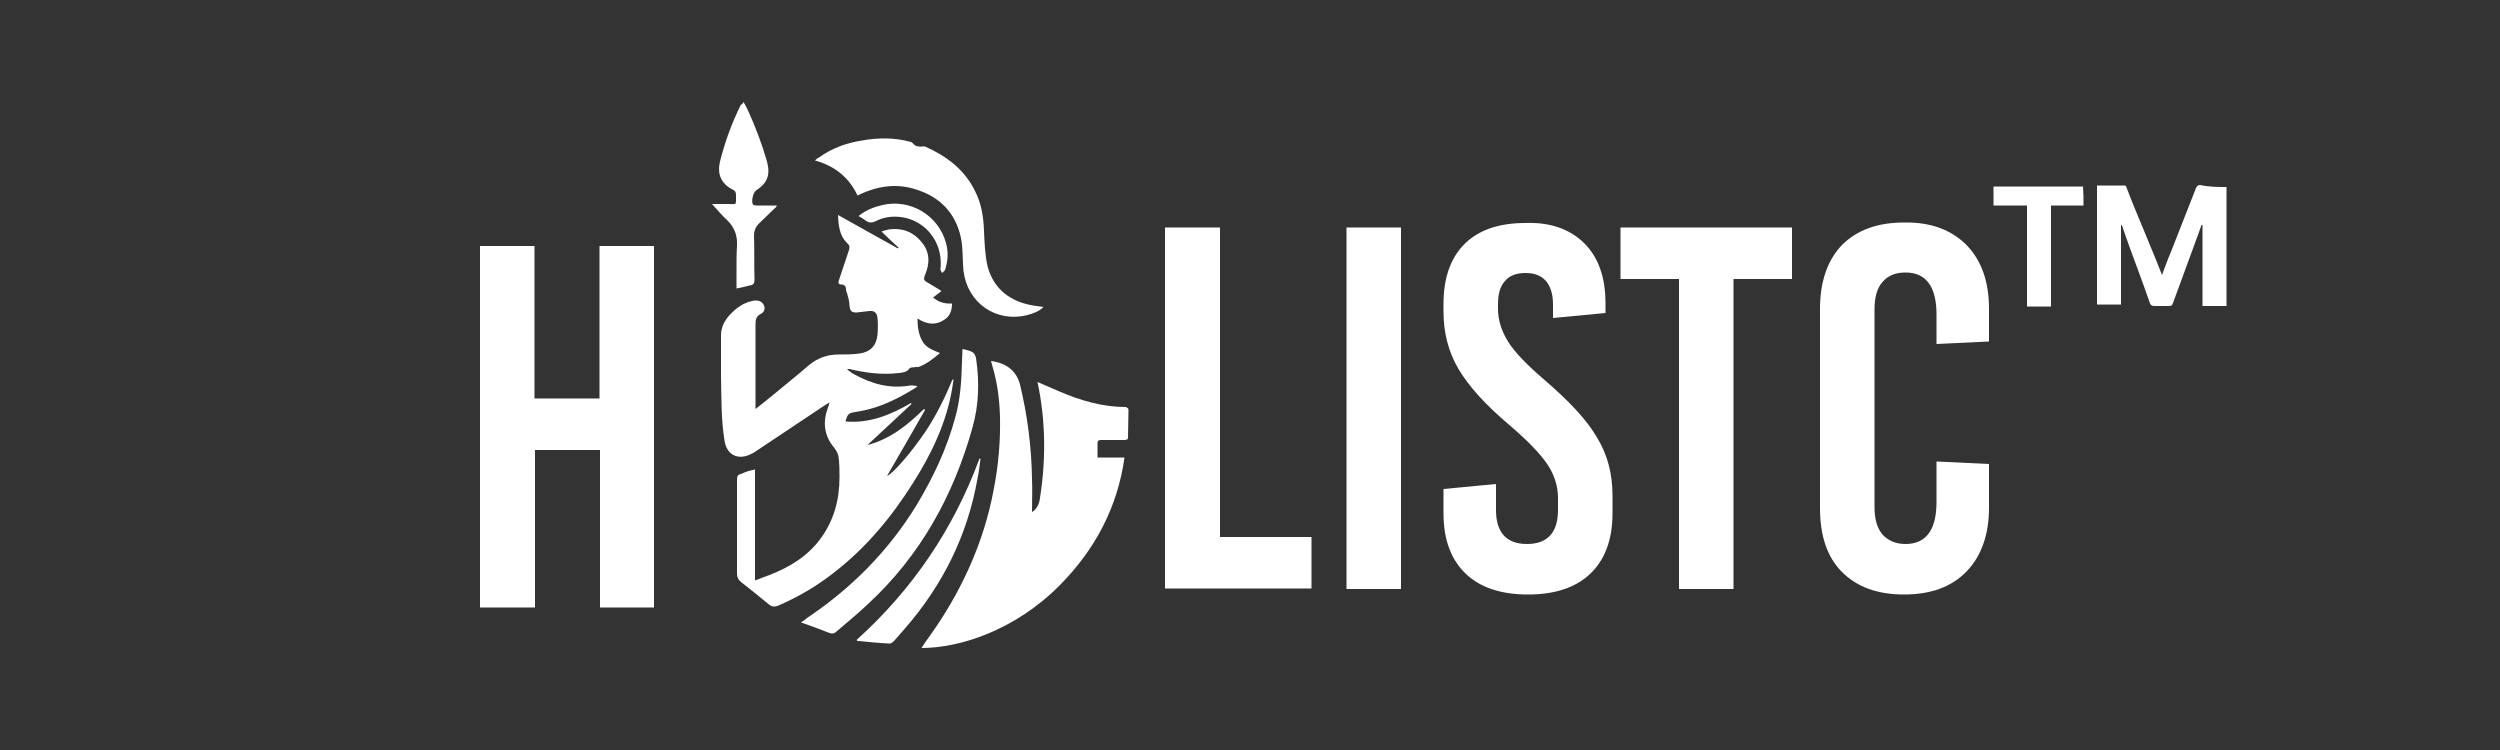 <svg xml:space="preserve" style="enable-background:new 0 0 500 150;" viewBox="0 0 500 150" y="0px" x="0px" xmlns:xlink="http://www.w3.org/1999/xlink" xmlns="http://www.w3.org/2000/svg" id="Layer_1" version="1.1">
<rect x="0" y="0" width="500" height="150" fill="#333333" stroke="none"/>
<style type="text/css">
	.st0{fill:#FFFFFF;}
</style>
<path d="M130.9,121.5h-10.9V90h-13v31.5H96V49.2h10.9v30.5h13V49.2h10.9V121.5z" class="st0"></path>
<path d="M244,107.4h18.3v10.3H233V45.5H244V107.4z" class="st0"></path>
<path d="M280.2,117.8h-10.9V45.5h10.9V117.8z" class="st0"></path>
<path d="M316.9,48.7c2.8,2.8,4.2,6.8,4.2,12v1.9l-10.5,1v-2.7c0-2.1-0.5-3.6-1.4-4.7c-1-1.1-2.3-1.6-4.1-1.6
	c-1.8,0-3.2,0.5-4.1,1.6c-1,1.1-1.4,2.6-1.4,4.7v0.9c0,2.2,0.7,4.4,2,6.5c1.3,2.1,3.7,4.6,7.2,7.6c5,4.3,8.6,8.1,10.6,11.6
	c2.1,3.4,3.1,7.3,3.1,11.6v3.6c0,5.2-1.5,9.2-4.4,12c-2.9,2.8-7.1,4.2-12.5,4.2c-5.4,0-9.6-1.4-12.5-4.2c-2.9-2.8-4.4-6.8-4.4-12
	v-4.9l10.5-1v5.2c0,4.5,2.1,6.8,6.2,6.8c4.1,0,6.2-2.3,6.2-6.8v-2.4c0-2.3-0.7-4.6-2.1-6.7c-1.4-2.1-3.9-4.7-7.4-7.7
	c-5-4.2-8.4-8-10.4-11.4c-2-3.4-3-7.2-3-11.5v-1.5c0-5.2,1.4-9.2,4.2-12c2.8-2.8,6.9-4.2,12.1-4.2C310,44.4,314,45.8,316.9,48.7z" class="st0"></path>
<path d="M358.4,55.8h-11.7v62h-10.9v-62h-11.7V45.5h34.3V55.8z" class="st0"></path>
<path d="M393.3,49c3,3.1,4.5,7.3,4.5,12.8v6.5l-10.5,0.5v-5.9c0-5.6-2.1-8.4-6.2-8.4c-2,0-3.5,0.6-4.6,1.9
	c-1.1,1.2-1.6,3.1-1.6,5.5v39.5c0,2.4,0.5,4.2,1.6,5.5c1.1,1.2,2.6,1.9,4.6,1.9c4.1,0,6.2-2.8,6.2-8.4v-8.1l10.5,0.5v8.7
	c0,5.4-1.5,9.7-4.5,12.8s-7.2,4.6-12.5,4.6c-5.3,0-9.4-1.5-12.4-4.5c-3-3-4.4-7.3-4.4-12.8V61.8c0-5.5,1.5-9.8,4.4-12.8
	c3-3,7.1-4.5,12.4-4.5C386.2,44.4,390.3,46,393.3,49z" class="st0"></path>
<path d="M445.3,37.4c0,8,0,15.8,0,23.8c-1.5,0-3.1,0-4.8,0c0-5.3,0-10.7,0-16.2h-0.2c-0.2,0.6-0.4,1.1-0.6,1.7
	c-1.7,4.6-3.4,9.3-5.1,13.9c-0.2,0.6-0.4,0.6-1,0.6c-1,0-1.9,0-2.7,0c-0.6,0-0.8-0.2-1-0.8c-1.7-5-3.6-9.7-5.3-14.7
	c0-0.2-0.2-0.6-0.4-0.8c0,5.3,0,10.7,0,16c-1.7,0-3.2,0-4.8,0c0-7.8,0-15.8,0-23.8c1.9,0,3.6,0,5.5,0c0.2,0,0.4,0.2,0.4,0.4
	c1.5,4,3.2,7.8,4.8,11.8c0.8,1.9,1.5,3.6,2.3,5.7c0.6-1.5,1.1-3.1,1.7-4.4c1.7-4.4,3.4-8.6,5.1-13c0.2-0.4,0.4-0.6,0.8-0.6
	C441.8,37.4,443.6,37.4,445.3,37.4z" class="st0"></path>
<path d="M416.7,41.1c-2.1,0-4.4,0-6.5,0c0,6.7,0,13.5,0,20.2c-1.7,0-3.2,0-4.8,0c0-6.7,0-13.3,0-20.2
	c-2.3,0-4.4,0-6.7,0c0-1.3,0-2.5,0-3.8c5.9,0,12,0,17.9,0C416.7,38.6,416.7,39.7,416.7,41.1z" class="st0"></path>
<g>
	<g>
		<path d="M151,93.9c0,7.4,0,14.7,0,22.2c1.1-0.4,2-0.8,2.9-1.1c4.1-1.6,7.7-3.8,10.3-7.4c2.6-3.6,3.7-7.7,3.7-12.1
			c0-1.4,0-2.8-0.2-4.2c-0.1-0.6-0.5-1.3-0.9-1.8c-2-2.4-2.3-5.1-1.2-8c0.1-0.3,0.2-0.5,0.3-1c-0.3,0.2-0.5,0.3-0.7,0.4
			c-4.7,3.1-9.4,6.3-14.1,9.4c-0.4,0.3-0.9,0.5-1.3,0.7c-2.5,1-4.5-0.2-4.9-2.9c-0.7-4.3-0.6-8.6-0.7-12.9c0-2.7,0-5.4,0-8.1
			c0-1.8,0.8-3.1,1.9-4.3c1.2-1.2,2.5-2.2,4.3-2.6c0.3-0.1,0.5-0.1,0.8-0.1c0.7,0,1.3,0.3,1.6,1s0,1.4-0.7,1.7c-0.9,0.5-1,1.2-1,2.1
			c0,5.3,0,10.6,0,15.9c0,0.3,0,0.5,0,1c1.3-1,2.4-1.9,3.5-2.8c2.4-2,4.8-3.9,7.1-5.9c1.8-1.5,3.7-2.2,6-2.2c1.4,0,2.8,0,4.2-0.2
			c2.2-0.3,3.4-1.6,3.6-3.8c0.1-1.1,0.1-2.2,0-3.3c-0.1-1-0.6-1.5-1.6-1.4c-0.9,0.1-1.8,0.2-2.6,0.3c-1.1,0-1.3-0.4-1.4-1.4
			c0-0.8-0.3-1.7-0.5-2.5c-0.1-0.2-0.2-0.4-0.2-0.7c0-0.6-0.3-1-0.9-1c-0.7,0-0.7-0.4-0.5-0.9c0.7-2,1.3-4,2-6
			c0.2-0.6,0.1-1-0.4-1.4c-1.5-1.5-1.7-3.4-1.8-5.6c4.1,2.3,8.1,4.5,12,6.7c0-0.1,0.1-0.1,0.1-0.2c-1.1-1-2.2-2-3.4-3.2
			c0.6-0.2,1-0.3,1.4-0.4c2.6-0.4,4.9,0.4,6.6,2.5c1.7,2,1.7,4.3,0.7,6.6c-0.3,0.7-0.3,1.1,0.5,1.5c0.9,0.5,1.8,1.1,2.8,1.7
			c-0.6,0.5-1.2,0.9-1.7,1.3c1.1,0.9,2.3,1.3,3.8,1.2c0,1.2-0.3,2.3-1.2,3c-1.8,1.4-3.7,1.3-5.7,0c0,1.6,0.2,3.1,0.9,4.4
			c0.7,1.4,2.1,1.9,3.6,2.5c-1.4,1.2-2.7,2.2-4.3,2.8c-0.1,0.1-0.4-0.1-0.5,0c-0.4,0.1-1.1,0-1.3,0.3c-0.6,0.8-1.4,0.8-2.1,0.9
			c-3.3,0.4-6.6,0-9.9-0.8c-0.1,0-0.3,0-0.5,0.1c0.5,0.3,0.9,0.7,1.5,1c3.5,1.9,7.1,2.9,11.1,2.2c0.4-0.1,0.9,0.1,1.5,0.1
			c-0.3,0.3-0.4,0.4-0.6,0.5c-3.3,2-6.8,3.8-10.7,4.5c-0.4,0.1-0.7,0.1-1.1,0.2c-1.4,0.2-1.6,0.4-2,1.9c4.8,0.4,9-1.3,13.1-3.7
			c0,0.1,0.1,0.1,0.1,0.2c-2.9,2.7-5.9,5.5-8.8,8.2c4.6-1.2,8-4,11.3-7.2c0.1,0.1,0.2,0.1,0.2,0.2c-2.5,4.4-5,8.7-7.6,13.2
			c1.2-0.5,4.8-4.6,7.7-8.9c2.2-3.3,3.9-6.8,5.4-10.4c0.1,0,0.2,0,0.2,0.1c-0.2,1.3-0.4,2.6-0.7,3.9c-1.6,7-5,13.2-8.9,19
			c-4.5,6.7-9.8,12.5-16.3,17.1c-2.8,2-5.9,3.7-9.1,5.1c-0.7,0.3-1.3,0.3-1.9-0.2c-1.8-1.5-3.7-3-5.6-4.5c-0.6-0.5-0.8-1-0.8-1.7
			c0-6.3,0-12.6,0-18.8c0-0.7,0.2-1,0.8-1.1C149.2,94.3,150,94.1,151,93.9z" class="st0"></path>
		<path d="M208.7,61.4c-0.9,0.9-2.1,1.3-3.2,1.6c-6.3,1.6-12-2.4-12.8-8.8c-0.2-2-0.1-4-0.4-6c-0.8-4.8-3.6-8.3-8.2-10
			c-3.9-1.5-7.9-1.4-12.6,0.9c-1.7-3.6-4.5-5.9-8.5-7c0.3-0.3,0.5-0.5,0.8-0.6c2.6-1.9,5.5-2.9,8.6-3.4c3.3-0.6,6.6-0.6,9.8,0.3
			c0.3,0.1,0.5,0.4,0.7,0.6c0.3,0.2,0.6,0.3,1,0.3c0.4,0.1,0.8-0.1,1.1,0c4.3,1.9,7.9,4.6,10,8.9c1.3,2.5,1.7,5.2,1.8,8
			c0.1,2.3,0.2,4.8,0.7,7c1.2,4.6,4.5,7.1,9.1,7.9C207.3,61.2,208,61.3,208.7,61.4z" class="st0"></path>
		<path d="M160.2,124.5c0.5-0.4,0.9-0.6,1.2-0.9c8.8-5.9,16.2-13.3,21.8-22.4c3.4-5.6,6.2-11.5,7.9-17.9
			c1-3.6,1.2-7.3,1.3-11.1c0-0.7,0.1-1.5,0.1-2.4c0.8,0.2,1.5,0.3,2.1,0.7c0.3,0.2,0.5,0.7,0.6,1.1c0.7,4.7,0.6,9.3-0.7,13.9
			c-3.8,13.6-10.4,25.6-20.9,35.3c-2,1.9-4.2,3.7-6.3,5.5c-0.4,0.4-0.8,0.5-1.4,0.3C164.1,125.9,162.3,125.2,160.2,124.5z" class="st0"></path>
		<path d="M148.7,20.4c0.4,0.7,0.7,1.2,0.9,1.7c1.5,3.3,2.8,6.7,3.8,10.2c0.7,2.7,0.1,4.3-2.2,5.8
			c-0.6,0.4-1,2.3-0.6,2.8c0.1,0.1,0.4,0.2,0.7,0.2c1.1,0,2.1,0,3.2,0c0.3,0,0.5,0,0.9,0c-0.2,0.3-0.3,0.5-0.5,0.6c-1,1-2.1,2-3.1,3
			c-0.7,0.7-1,1.5-1,2.4c0.1,2.9,0,5.9,0.1,8.8c0,0.8-0.2,1.1-1,1.2c-0.8,0.2-1.6,0.4-2.6,0.6c0-1.3,0-2.6,0-3.8
			c0-1.6,0-3.2,0.1-4.8c0.1-2-0.5-3.6-1.9-5c-1.1-1-2-2.1-3.1-3.3c1.1,0,2.1,0,3.1,0c1.9,0,1.7,0.4,1.7-1.8c0-0.6-0.2-0.9-0.7-1.1
			c-2.3-1.2-3.1-3.1-2.5-5.6c1-4,2.4-7.8,4.2-11.4C148.3,21,148.5,20.8,148.7,20.4z" class="st0"></path>
		<path d="M171.3,128c11.2-10.1,19.4-22.2,24.6-36.3c0.1,0,0.1,0,0.2,0.1c-0.2,1.3-0.3,2.6-0.6,3.9
			c-2,11.4-7,21.4-14.6,30.1c-0.7,0.8-1.4,1.6-2.1,2.4c-0.3,0.3-0.7,0.6-1.1,0.5c-2-0.1-4-0.3-5.9-0.5
			C171.6,128.3,171.5,128.2,171.3,128z" class="st0"></path>
		<path d="M171.7,43.2c1.5-1.2,3.1-1.8,4.8-2.2c5.6-1.3,11.2,2.1,12.7,7.6c0.5,1.8,0.4,3.6-0.2,5.4
			c-0.1,0.2-0.4,0.4-0.6,0.6c-0.1-0.3-0.4-0.6-0.3-0.8c0.5-4.7-2.2-8.8-6.5-10.1c-2.2-0.6-4.4-0.5-6.4,0.5c-0.8,0.4-1.4,0.4-2.1-0.1
			C172.6,43.7,172.2,43.5,171.7,43.2z" class="st0"></path>
		<path d="M225.7,81.9c0-0.2-0.4-0.5-0.6-0.5c-4.6,0-9-1.3-13.2-3.1c-1.4-0.6-2.8-1.2-4.4-1.9c1.7,8,1.7,15.9,0.4,23.8
			c-0.2,0.8-0.7,1.8-1.5,2.2c0-2.2,0.1-4.4,0-6.6c-0.1-6.4-0.9-12.7-2.4-18.9c-0.7-2.7-2.7-4.3-5.8-4.7c0.1,0.4,0.2,0.7,0.3,1.1
			c1,3.3,1.4,6.7,1.5,10.1c0.1,4.8-0.3,9.5-1.2,14.2c-1,5.5-2.7,10.9-5,16c-2.2,4.9-4.9,9.5-8,13.8c-0.5,0.7-1,1.4-1.5,2.2
			c7.6,0,18.7-3.5,27.7-12.6c7-7.1,11.5-15.5,12.9-25.5c-0.3,0-0.5,0-0.8,0h-2.7c-0.1,0-0.3,0-0.5,0c-0.4,0-0.8,0-1.4,0
			c0-1,0-1.9,0-2.8c0-0.6,0.2-0.7,0.8-0.7c1.5,0,3.1,0,4.6,0c0.4,0,0.7-0.1,0.7-0.5C225.6,85.5,225.7,83.7,225.7,81.9z" class="st0"></path>
	</g>
</g>
</svg>
